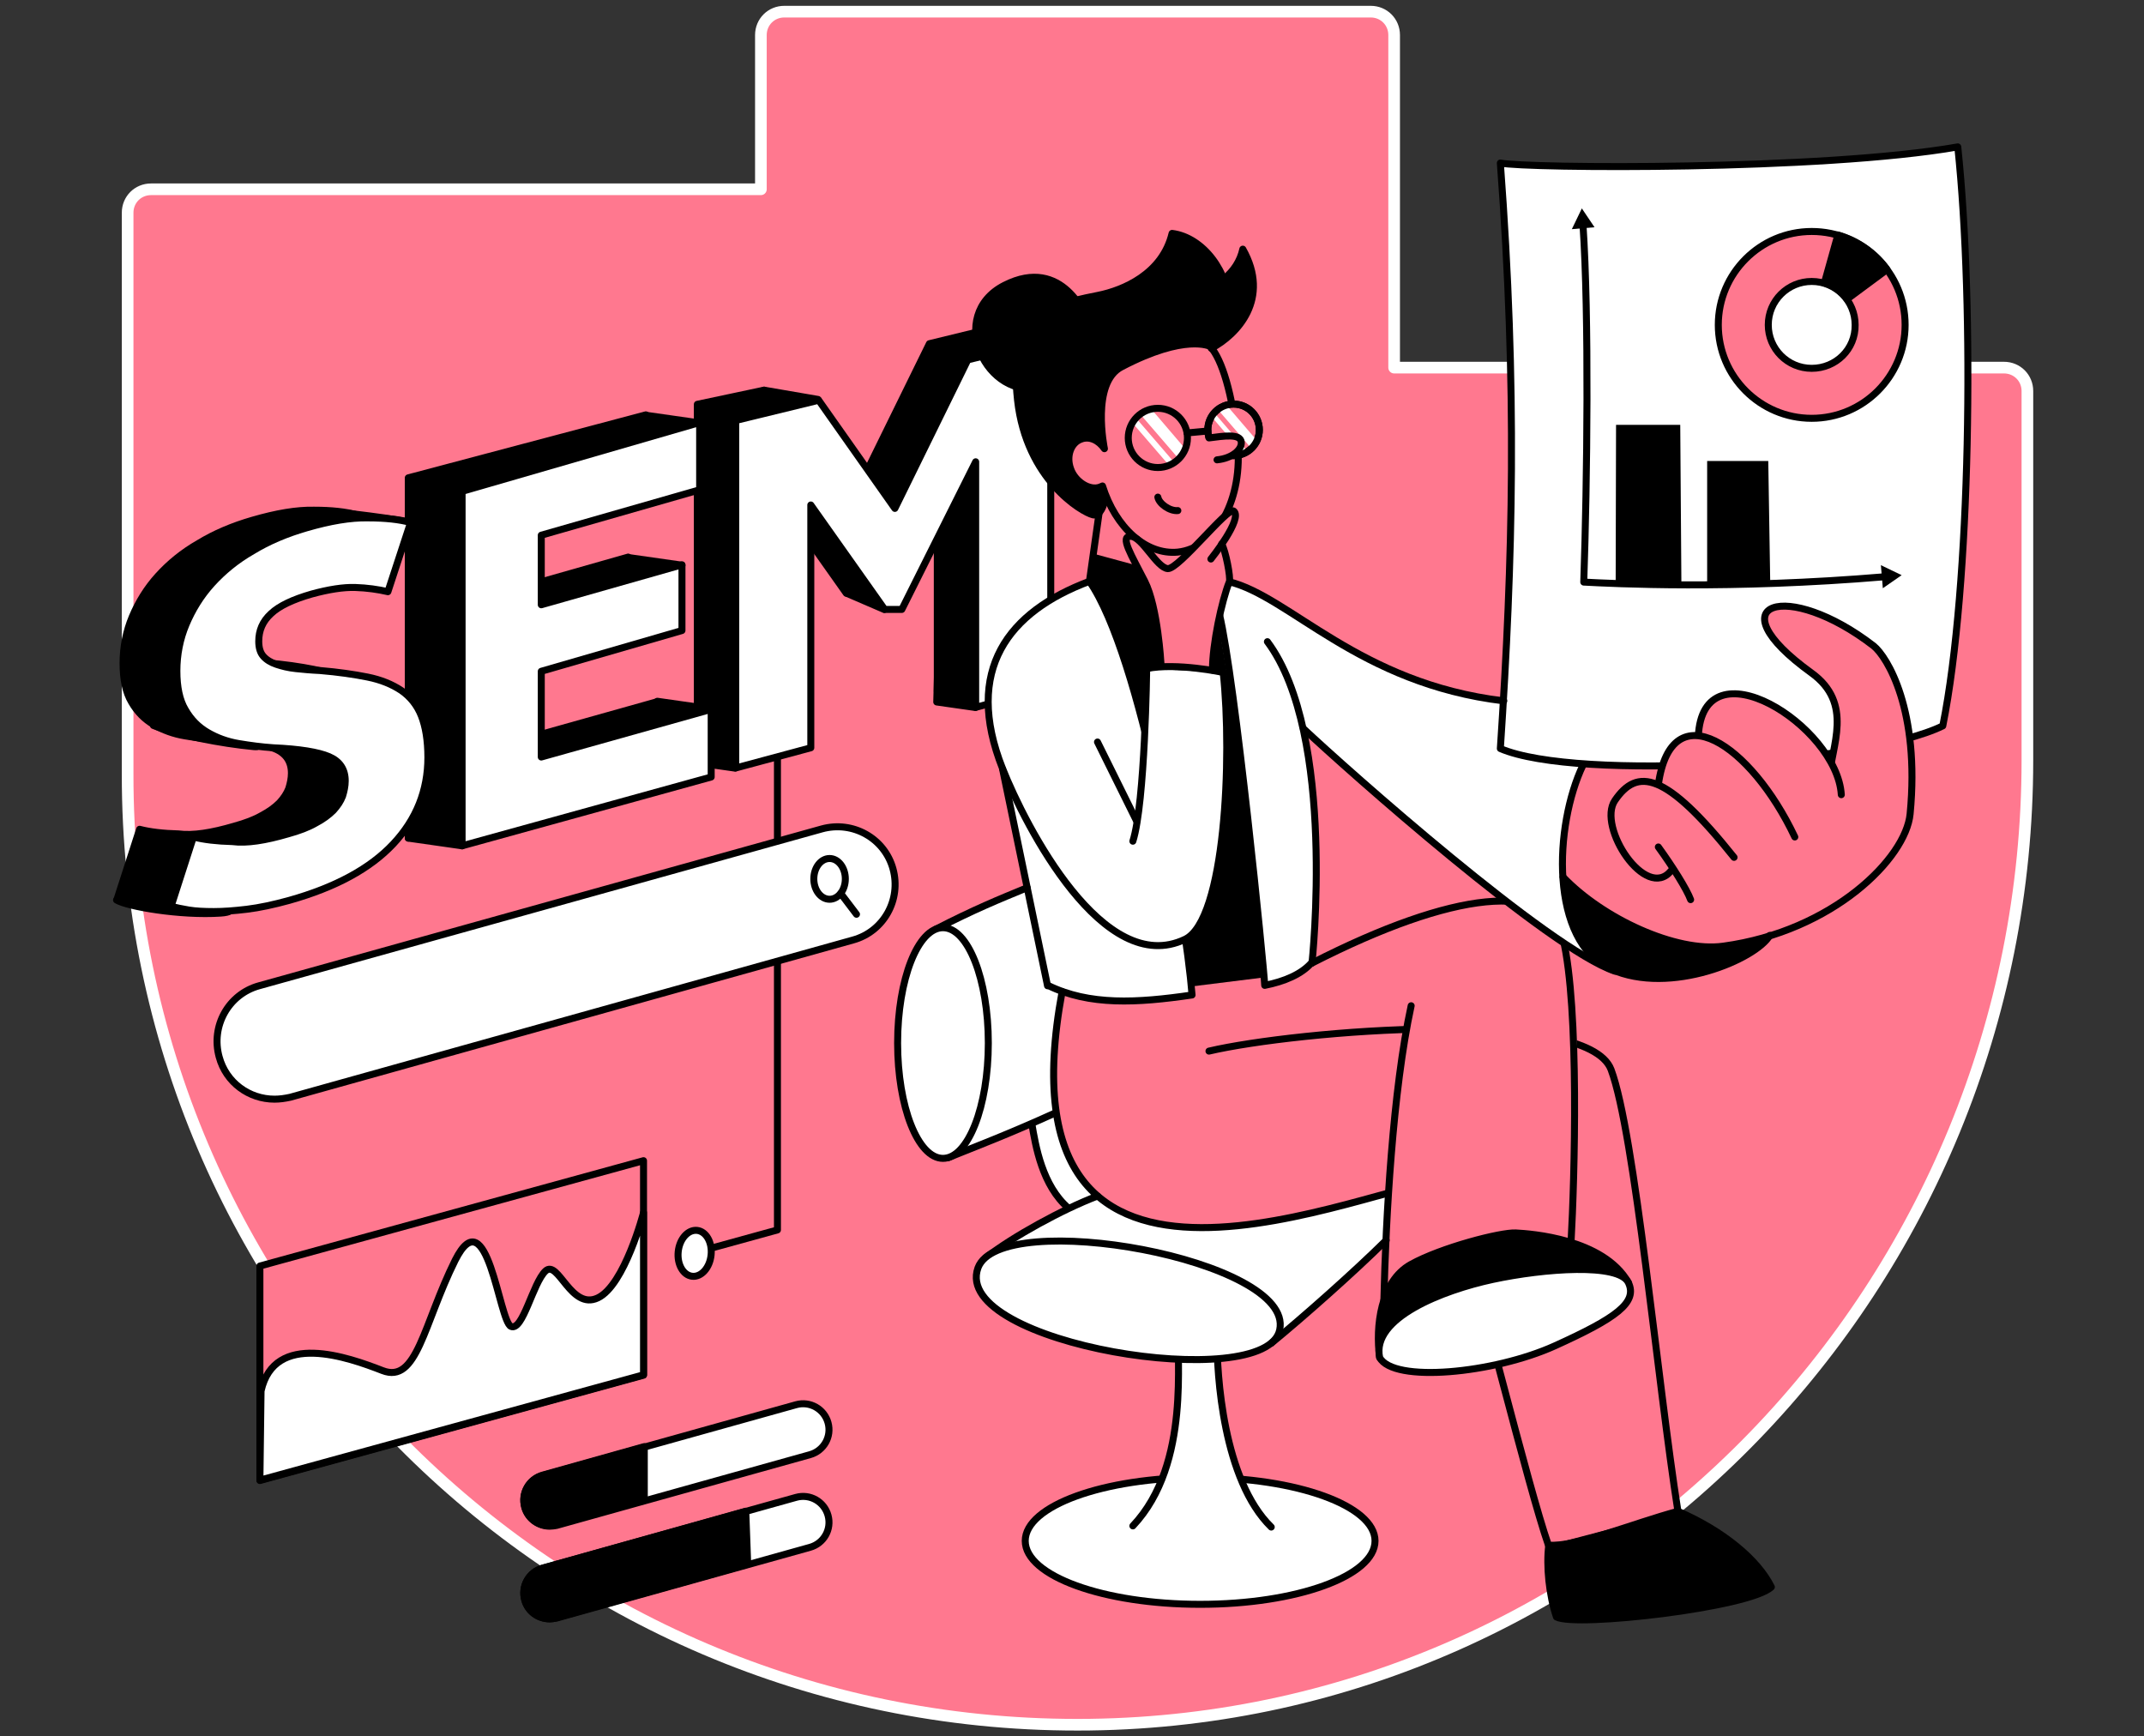<svg width="368" height="298" viewBox="0 0 368 298" fill="none" xmlns="http://www.w3.org/2000/svg">
<rect x="0" y="0" width="368" height="298" fill="#333333" stroke="none"/>
<path d="M187.073 295.986C276.745 294.804 347.986 220.126 347.986 130.442V67.107C347.986 64.862 346.213 63.09 343.968 63.09H239.293V6.018C239.293 3.772 237.52 2 235.276 2H134.617C132.372 2 130.6 3.772 130.6 6.018V32.486H25.924C23.679 32.486 21.907 34.258 21.907 36.503V132.805C21.789 223.671 95.984 297.168 187.073 295.986Z" fill="#FF788F" stroke="white" stroke-width="2" stroke-linecap="round" stroke-linejoin="round"/>
<path d="M183.429 207.377C178.876 203.485 177.755 196.689 177.095 192.796L183.956 187.32L193.721 207.575L183.429 207.377Z" fill="white" stroke="black" stroke-width="1.2" stroke-miterlimit="10" stroke-linecap="round" stroke-linejoin="round"/>
<path d="M171.025 218.791L173.268 212.985L190.752 203.814L245.25 202.231L241.82 210.544L233.638 216.878L217.803 230.799L190.356 225.521L171.025 218.791Z" fill="white"/>
<path d="M162.448 168.318L160.6 160.269L163.305 158.091L178.018 151.559L184.484 172.211L184.946 184.021L183.429 190.025L181.845 190.487L164.493 198.008L160.864 188.441L162.448 168.318Z" fill="white"/>
<path d="M268.277 174.784L270.058 174.256L269.399 167.79L267.551 159.081L265.044 156.376L260.162 154.594L253.564 154.924L248.022 156.046L233.572 161.258L223.478 166.47L214.966 167.526L202.694 168.912L184.616 169.308L184.286 175.114L202.167 185.67L252.178 181.909L268.277 174.784Z" fill="#FF788F"/>
<path d="M40.189 141.794C42.103 141.267 43.686 140.673 44.94 139.947C46.193 139.287 47.183 138.561 47.975 137.77C48.7 136.978 49.228 136.186 49.558 135.329C49.822 134.471 50.02 133.613 50.02 132.689C50.02 130.71 49.096 129.324 47.249 128.533C45.402 127.741 42.169 127.213 37.682 127.015C35.703 126.883 33.723 126.619 31.744 126.289C29.765 125.96 27.983 125.3 26.4 124.376C24.816 123.452 23.563 122.199 22.573 120.483C21.583 118.834 21.122 116.591 21.122 113.82C21.122 111.048 21.649 108.343 22.705 105.836C23.761 103.329 25.212 100.954 27.126 98.842C29.039 96.731 31.348 94.818 34.119 93.234C36.824 91.585 39.925 90.265 43.356 89.276C47.447 88.088 50.944 87.494 53.913 87.56C56.882 87.56 59.323 87.824 61.236 88.352L57.344 100.228C55.628 99.832 53.781 99.568 51.736 99.502C49.69 99.436 47.183 99.832 44.28 100.624C41.047 101.548 38.672 102.669 37.286 103.989C35.835 105.308 35.175 106.892 35.175 108.739C35.175 109.861 35.439 110.719 35.967 111.312C36.495 111.906 37.22 112.368 38.21 112.698C39.2 113.028 40.255 113.292 41.509 113.424C42.762 113.556 44.148 113.688 45.666 113.754C48.833 114.017 51.538 114.413 53.847 114.875C56.156 115.337 58.069 116.129 59.653 117.184C61.17 118.24 62.358 119.692 63.084 121.539C63.81 123.386 64.206 125.762 64.206 128.665C64.206 134.339 62.226 139.287 58.267 143.51C54.309 147.732 48.371 150.965 40.387 153.209C37.748 153.934 35.307 154.462 33.13 154.726C30.952 154.99 29.105 155.122 27.455 155.122C25.806 155.122 24.355 155.056 23.167 154.858C21.979 154.66 20.99 154.462 20.132 154.198L23.959 142.322C25.74 142.784 27.983 143.048 30.622 143.114C33.13 143.444 36.362 142.916 40.189 141.794Z" fill="black" stroke="black" stroke-width="1.2" stroke-miterlimit="10" stroke-linecap="round" stroke-linejoin="round"/>
<path d="M70.078 143.84V82.008L110.852 71.198V82.744L83.669 90.529V102.471L107.817 95.609V106.892L83.669 113.886V128.599L112.832 120.417V132.03L70.078 143.84Z" fill="black" stroke="black" stroke-width="1.2" stroke-miterlimit="10" stroke-linecap="round" stroke-linejoin="round"/>
<path d="M55.232 87.692C57.74 87.758 69.55 89.21 70.341 89.738C69.418 92.575 65.063 93.96 62.886 93.96C60.775 94.026 55.232 87.692 55.232 87.692Z" fill="black" stroke="black" stroke-width="1.2" stroke-miterlimit="10" stroke-linecap="round" stroke-linejoin="round"/>
<path d="M26.334 124.508C30.491 126.158 37.946 127.609 43.554 128.137C47.513 128.533 33.922 122.859 33.922 122.859L26.334 124.508Z" fill="black" stroke="black" stroke-width="1.2" stroke-miterlimit="10" stroke-linecap="round" stroke-linejoin="round"/>
<path d="M20 154.463C21.847 155.584 30.952 157.168 37.88 156.706C44.808 156.244 29.105 151.362 29.105 151.362L20 154.463Z" fill="black" stroke="black" stroke-width="1.2" stroke-miterlimit="10" stroke-linecap="round" stroke-linejoin="round"/>
<path d="M79.315 145.16L70.078 143.84L72.123 138.364L78.919 136.121L79.315 145.16Z" fill="black" stroke="black" stroke-width="1.2" stroke-miterlimit="10" stroke-linecap="round" stroke-linejoin="round"/>
<path d="M126.158 131.825L116.921 130.505L118.967 125.029L125.763 122.786L126.158 131.825Z" fill="black" stroke="black" stroke-width="1.2" stroke-miterlimit="10" stroke-linecap="round" stroke-linejoin="round"/>
<path d="M167.422 121.423L160.785 120.475L160.959 114.117L167.026 112.384L167.422 121.423Z" fill="black" stroke="black" stroke-width="1.2" stroke-miterlimit="10" stroke-linecap="round" stroke-linejoin="round"/>
<path d="M151.77 104.6L145.5 101.9L147.053 97.983L153.849 95.74L151.77 104.6Z" fill="black" stroke="black" stroke-width="1.2" stroke-miterlimit="10" stroke-linecap="round" stroke-linejoin="round"/>
<path d="M119.695 129.027L132.58 125.56V83.891L145.258 101.815H148.201L160.88 76.479V118.625L173.764 115.157V55.517L159.527 58.984L147.008 84.479L131.138 66.959L119.695 69.387V129.027Z" fill="black" stroke="black" stroke-width="1.2" stroke-linecap="round" stroke-linejoin="round"/>
<path d="M126.284 131.801L139.168 128.334V86.665L151.847 104.589H154.79L167.468 79.253V121.399L180.353 117.932V58.291L166.116 61.758L153.597 87.253L140.521 68.693L126.284 72.161V131.801Z" fill="white" stroke="black" stroke-width="1.2" stroke-linecap="round" stroke-linejoin="round"/>
<path d="M110.852 71.264L120.089 72.583L108.609 75.882L105.97 73.309L110.852 71.264Z" fill="black" stroke="black" stroke-width="1.2" stroke-miterlimit="10" stroke-linecap="round" stroke-linejoin="round"/>
<path d="M131.166 66.96L140.403 68.55L127 71.5L126.284 69.005L131.166 66.96Z" fill="black" stroke="black" stroke-width="1.2" stroke-miterlimit="10" stroke-linecap="round" stroke-linejoin="round"/>
<path d="M107.817 95.676L117.054 96.995L105.97 100.162L104.584 98.645L107.817 95.676Z" fill="black" stroke="black" stroke-width="1.2" stroke-miterlimit="10" stroke-linecap="round" stroke-linejoin="round"/>
<path d="M112.832 120.352L122.069 121.671L110.984 124.772L110.126 123.189L112.832 120.352Z" fill="black" stroke="black" stroke-width="1.2" stroke-miterlimit="10" stroke-linecap="round" stroke-linejoin="round"/>
<path d="M49.426 143.115C51.34 142.587 52.923 141.993 54.177 141.267C55.43 140.608 56.42 139.882 57.212 139.09C57.938 138.298 58.465 137.507 58.795 136.649C59.059 135.791 59.257 134.933 59.257 134.01C59.257 132.03 58.333 130.645 56.486 129.853C54.639 129.061 51.406 128.533 46.919 128.336C44.94 128.204 42.961 127.94 40.981 127.61C39.002 127.28 37.22 126.62 35.637 125.696C34.053 124.773 32.8 123.519 31.81 121.804C30.82 120.154 30.359 117.911 30.359 115.14C30.359 112.369 30.886 109.664 31.942 107.156C32.998 104.649 34.449 102.274 36.363 100.163C38.276 98.051 40.585 96.138 43.356 94.555C46.061 92.905 49.162 91.586 52.593 90.596C56.684 89.408 60.181 88.814 63.15 88.88C66.119 88.88 68.56 89.144 70.474 89.672L66.581 101.548C64.865 101.152 63.018 100.889 60.973 100.823C58.927 100.757 56.42 101.152 53.517 101.944C50.284 102.868 47.909 103.99 46.523 105.309C45.072 106.629 44.412 108.212 44.412 110.06C44.412 111.181 44.676 112.039 45.204 112.633C45.732 113.226 46.457 113.688 47.447 114.018C48.437 114.348 49.492 114.612 50.746 114.744C51.999 114.876 53.385 115.008 54.903 115.074C58.069 115.338 60.775 115.734 63.084 116.196C65.393 116.657 67.306 117.449 68.89 118.505C70.407 119.56 71.595 121.012 72.321 122.859C73.047 124.707 73.442 127.082 73.442 129.985C73.442 135.659 71.463 140.608 67.504 144.83C63.546 149.053 57.608 152.286 49.624 154.529C46.985 155.255 44.544 155.783 42.367 156.047C40.189 156.31 38.342 156.442 36.693 156.442C35.043 156.442 33.592 156.376 32.404 156.178C31.216 155.981 30.227 155.783 29.369 155.519L33.196 143.643C34.977 144.104 37.22 144.368 39.859 144.434C42.367 144.764 45.6 144.236 49.426 143.115Z" fill="white" stroke="black" stroke-width="1.2" stroke-miterlimit="10" stroke-linecap="round" stroke-linejoin="round"/>
<path d="M79.315 145.16V84.328L120.089 72.518V84.064L92.906 91.85V103.792L117.054 96.93V108.212L92.906 115.206V129.919L122.069 121.738V133.35L79.315 145.16Z" fill="white" stroke="black" stroke-width="1.2" stroke-miterlimit="10" stroke-linecap="round" stroke-linejoin="round"/>
<path d="M179.272 103.923L183.363 101.35L187.321 99.964L191.346 108.871L195.173 120.483L200.385 143.642L203.75 164.491L204.608 170.825L192.204 171.815L184.088 170.759L180.13 169.307L174.06 141.597L171.75 131.04L169.639 123.782L170.101 115.601L172.938 109.597L177.227 105.44L179.272 103.923Z" fill="white"/>
<path d="M205.993 275.335C222.573 275.335 236.013 270.461 236.013 264.448C236.013 258.436 222.573 253.562 205.993 253.562C189.413 253.562 175.973 258.436 175.973 264.448C175.973 270.461 189.413 275.335 205.993 275.335Z" fill="white" stroke="black" stroke-width="1.2" stroke-miterlimit="10" stroke-linecap="round" stroke-linejoin="round"/>
<path d="M218.199 262.073C209.952 254.024 208.83 235.88 208.896 229.48C208.962 223.08 202.958 224.729 202.364 228.556C201.705 232.383 204.608 251.121 194.447 261.875" fill="white"/>
<path d="M218.199 262.073C209.952 254.024 208.83 235.88 208.896 229.48C208.962 223.08 202.958 224.729 202.364 228.556C201.705 232.383 204.608 251.121 194.447 261.875" stroke="black" stroke-width="1.2" stroke-miterlimit="10" stroke-linecap="round" stroke-linejoin="round"/>
<path d="M181.251 190.949C172.806 194.775 167.66 196.689 162.777 198.668" stroke="black" stroke-width="1.2" stroke-miterlimit="10" stroke-linecap="round" stroke-linejoin="round"/>
<path d="M160.6 159.477C167.132 156.112 171.487 154.33 176.303 152.351" stroke="black" stroke-width="1.2" stroke-miterlimit="10" stroke-linecap="round" stroke-linejoin="round"/>
<path d="M182.307 170.165C170.299 234.758 235.948 202.824 248.352 202.561C254.092 221.298 262.207 254.947 265.77 265.174C270.454 265.57 280.153 261.479 288.005 259.368C284.508 237.265 280.615 194.445 276.524 183.559C272.368 172.672 222.422 176.895 207.511 180.392" fill="#FF788F"/>
<path d="M182.307 170.165C170.299 234.758 235.948 202.824 248.352 202.561C254.092 221.298 262.207 254.947 265.77 265.174C270.454 265.57 280.153 261.479 288.005 259.368C284.508 237.265 280.615 194.445 276.524 183.559C272.368 172.672 222.422 176.895 207.511 180.392" stroke="black" stroke-width="1.2" stroke-miterlimit="10" stroke-linecap="round" stroke-linejoin="round"/>
<path d="M169.309 215.756C173.928 212.193 182.307 207.575 188.377 205.266" stroke="black" stroke-width="1.2" stroke-miterlimit="10" stroke-linecap="round" stroke-linejoin="round"/>
<path d="M240.236 231.064L237.663 217.868L238.587 201.439L240.962 180.92L242.017 173.86L264.78 171.815L270.256 173.267L271.312 188.442L271.246 203.023L263.065 211.732L240.236 231.064Z" fill="#FF788F"/>
<path d="M225.193 165.283C249.605 152.813 265.902 151.163 268.277 161.06C271.114 173.002 270.256 202.561 269.663 213.051" stroke="black" stroke-width="1.2" stroke-miterlimit="10" stroke-linecap="round" stroke-linejoin="round"/>
<path d="M110.456 236.012L44.61 254.09V217.274L110.456 199.196V236.012Z" fill="#FF788F" stroke="black" stroke-width="1.2" stroke-miterlimit="10" stroke-linecap="round" stroke-linejoin="round"/>
<path d="M44.808 238.717C47.117 228.424 59.719 232.911 65.657 235.22C71.595 237.529 72.651 227.303 78.127 216.284C83.669 205.266 85.648 226.709 87.694 227.633C89.739 228.556 91.455 220.177 93.632 218.132C95.809 216.086 97.986 224.927 102.605 222.75C107.223 220.573 110.456 208.103 110.456 208.103V235.946L44.61 254.024L44.808 238.717Z" fill="white" stroke="black" stroke-width="1.2" stroke-miterlimit="10" stroke-linecap="round" stroke-linejoin="round"/>
<path d="M205.466 60.707L207.643 59.388C207.643 59.388 210.744 56.089 210.876 52.658C211.074 46.852 206.521 40.716 201.177 40.056C199.527 46.984 192.798 49.821 188.509 50.678C177.029 52.922 173.202 55.099 174.654 68.691C176.171 82.282 185.672 87.89 187.585 88.352C189.499 88.814 190.422 83.734 189.499 82.282C188.575 80.831 205.466 60.707 205.466 60.707Z" fill="black" stroke="black" stroke-width="1.2" stroke-miterlimit="10" stroke-linecap="round" stroke-linejoin="round"/>
<path d="M189.565 77.004C188.575 75.552 186.992 74.826 185.606 75.354C183.825 75.948 182.967 78.257 183.759 80.434C184.484 82.612 186.992 84.261 188.773 83.602C188.905 83.535 189.103 83.469 189.235 83.403C191.478 90.529 196.69 95.28 202.167 94.752C208.83 94.026 213.449 85.581 212.393 75.75C211.536 67.701 209.754 61.631 207.709 59.453C207.709 59.453 203.486 57.21 192.534 62.95C187.189 65.655 189.565 77.004 189.565 77.004Z" fill="#FF788F" stroke="black" stroke-width="1.2" stroke-miterlimit="10" stroke-linecap="round" stroke-linejoin="round"/>
<path d="M211.734 78.191C214.175 78.191 216.154 76.212 216.154 73.771C216.154 71.329 214.175 69.35 211.734 69.35C209.292 69.35 207.313 71.329 207.313 73.771C207.313 76.212 209.292 78.191 211.734 78.191Z" fill="#FF788F" stroke="black" stroke-width="1.2" stroke-miterlimit="10" stroke-linecap="round" stroke-linejoin="round"/>
<path d="M210.546 69.549L215.692 75.552C215.494 76.08 215.164 76.542 214.768 76.938L209.028 70.274C209.49 69.944 210.018 69.68 210.546 69.549Z" fill="white"/>
<path d="M194.381 72.584C194.579 72.254 194.777 71.99 194.975 71.726L201.507 79.313C201.243 79.511 200.913 79.643 200.583 79.775L194.381 72.584Z" fill="white"/>
<path d="M197.614 70.209L203.42 77.004C203.156 77.664 202.76 78.258 202.299 78.72L195.701 71.066C196.294 70.67 196.954 70.341 197.614 70.209Z" fill="white"/>
<path d="M207.973 71.528C208.105 71.264 208.303 71.066 208.434 70.868L214.109 77.466C213.845 77.598 213.647 77.73 213.383 77.862" fill="white"/>
<path d="M211.734 78.191C214.175 78.191 216.154 76.212 216.154 73.771C216.154 71.329 214.175 69.35 211.734 69.35C209.292 69.35 207.313 71.329 207.313 73.771C207.313 76.212 209.292 78.191 211.734 78.191Z" stroke="black" stroke-width="1.2" stroke-miterlimit="10" stroke-linecap="round" stroke-linejoin="round"/>
<path d="M198.736 80.237C201.541 80.237 203.816 77.962 203.816 75.156C203.816 72.35 201.541 70.076 198.736 70.076C195.93 70.076 193.655 72.35 193.655 75.156C193.655 77.962 195.93 80.237 198.736 80.237Z" stroke="black" stroke-width="1.2" stroke-miterlimit="10" stroke-linecap="round" stroke-linejoin="round"/>
<path d="M207.313 73.969L203.75 74.299" stroke="black" stroke-width="1.2" stroke-miterlimit="10" stroke-linecap="round" stroke-linejoin="round"/>
<path d="M209.952 76.608L208.764 74.958L205.993 75.486L207.511 78.257L209.952 76.608Z" fill="#FF788F"/>
<path d="M208.896 78.917C211.535 78.653 213.185 77.136 213.053 75.882C212.921 74.365 210.084 74.826 207.511 75.156" fill="#FF788F"/>
<path d="M208.896 78.917C211.535 78.653 213.185 77.136 213.053 75.882C212.921 74.365 210.084 74.826 207.511 75.156" stroke="black" stroke-width="1.2" stroke-miterlimit="10" stroke-linecap="round" stroke-linejoin="round"/>
<path d="M188.377 127.345L195.173 141.069" stroke="black" stroke-width="1.2" stroke-miterlimit="10" stroke-linecap="round" stroke-linejoin="round"/>
<path d="M179.8 169.176L172.08 131.964" stroke="black" stroke-width="1.2" stroke-miterlimit="10" stroke-linecap="round" stroke-linejoin="round"/>
<path d="M197.746 103.395C197.746 103.395 191.742 105.969 186.991 99.767L189.037 85.317" stroke="black" stroke-width="1.2" stroke-miterlimit="10" stroke-linecap="round" stroke-linejoin="round"/>
<path d="M186.53 54.703C186.53 54.703 182.505 43.817 172.41 48.963C162.316 54.109 169.309 68.888 178.942 66.447C188.575 64.006 186.53 54.703 186.53 54.703Z" fill="black" stroke="black" stroke-width="1.2" stroke-miterlimit="10" stroke-linecap="round" stroke-linejoin="round"/>
<path d="M288.005 259.368C295.79 262.733 301.728 267.682 304.037 272.366C300.343 275.863 270.586 279.294 267.155 277.512C265.902 273.818 265.374 268.737 265.836 265.175" fill="black"/>
<path d="M288.005 259.368C295.79 262.733 301.728 267.682 304.037 272.366C300.343 275.863 270.586 279.294 267.155 277.512C265.902 273.818 265.374 268.737 265.836 265.175" stroke="black" stroke-width="1.2" stroke-miterlimit="10" stroke-linecap="round" stroke-linejoin="round"/>
<path d="M236.805 232.976C236.08 227.698 236.937 219.913 242.15 217.01C247.362 214.107 257.589 211.468 260.162 211.599C262.735 211.731 275.205 212.589 279.493 220.111" fill="black"/>
<path d="M236.805 232.976C236.08 227.698 236.937 219.913 242.15 217.01C247.362 214.107 257.589 211.468 260.162 211.599C262.735 211.731 275.205 212.589 279.493 220.111" stroke="black" stroke-width="1.2" stroke-miterlimit="10" stroke-linecap="round" stroke-linejoin="round"/>
<path d="M236.805 232.977C239.15 237.387 256.4 235.722 266.89 230.972C277.381 226.221 281.143 223.542 279.493 220.111C277.844 216.746 265.11 217.67 256.203 219.583C247.626 221.43 235.354 226.181 236.805 232.977Z" fill="white" stroke="black" stroke-width="1.2" stroke-miterlimit="10" stroke-linecap="round" stroke-linejoin="round"/>
<path d="M186.991 99.767C195.767 112.368 203.486 156.64 204.608 170.759C195.173 172.145 186.991 172.607 179.866 169.11" stroke="black" stroke-width="1.2" stroke-miterlimit="10" stroke-linecap="round" stroke-linejoin="round"/>
<path d="M190.224 105.968L193.721 115.073L200.187 142.455L204.212 167.196L204.41 169.308L217.144 167.724L212.063 124.047L208.566 100.69L187.651 95.016L187.255 99.832L188.773 102.208L190.224 105.968Z" fill="black"/>
<path d="M198.736 85.317C198.934 86.439 200.781 87.758 202.166 87.626" stroke="black" stroke-width="1.2" stroke-miterlimit="10" stroke-linecap="round" stroke-linejoin="round"/>
<path d="M204.41 50.018C208.632 49.82 212.459 46.785 213.317 42.761C218.133 51.272 212.393 57.408 207.907 59.783" fill="black"/>
<path d="M204.41 50.018C208.632 49.82 212.459 46.785 213.317 42.761C218.133 51.272 212.393 57.408 207.907 59.783" stroke="black" stroke-width="1.2" stroke-miterlimit="10" stroke-linecap="round" stroke-linejoin="round"/>
<path d="M194.447 154.792L200.385 162.314L204.014 160.862L207.511 155.452L210.216 138.1L209.952 115.403L196.822 114.743L195.899 134.999L194.447 154.792Z" fill="white"/>
<path d="M242.215 172.607C239.049 187.188 237.861 209.093 237.531 223.146" stroke="black" stroke-width="1.2" stroke-miterlimit="10" stroke-linecap="round" stroke-linejoin="round"/>
<path d="M161.854 198.8C166.153 198.8 169.639 189.938 169.639 179.007C169.639 168.075 166.153 159.213 161.854 159.213C157.554 159.213 154.068 168.075 154.068 179.007C154.068 189.938 157.554 198.8 161.854 198.8Z" fill="white" stroke="black" stroke-width="1.2" stroke-miterlimit="10" stroke-linecap="round" stroke-linejoin="round"/>
<path d="M119.215 215L133.442 211.082V130.026" stroke="black" stroke-width="1.2" stroke-miterlimit="10" stroke-linecap="round" stroke-linejoin="round"/>
<path d="M209.952 115.403C211.535 130.117 210.282 157.894 203.42 161.193C189.433 167.922 176.039 141.861 172.08 131.898C165.35 114.942 173.07 104.979 186.991 99.767" stroke="black" stroke-width="1.2" stroke-miterlimit="10" stroke-linecap="round" stroke-linejoin="round"/>
<path d="M167.858 217.604C163.173 230.668 217.342 239.377 219.651 228.226C222.224 216.152 171.685 207.113 167.858 217.604Z" fill="white" stroke="black" stroke-width="1.2" stroke-miterlimit="10" stroke-linecap="round" stroke-linejoin="round"/>
<path d="M218.199 230.536C223.741 225.983 232.319 218.396 237.927 212.854Z" fill="white"/>
<path d="M218.199 230.536C223.741 225.983 232.319 218.396 237.927 212.854" stroke="black" stroke-width="1.2" stroke-miterlimit="10" stroke-linecap="round" stroke-linejoin="round"/>
<path d="M47.117 188.639C42.763 188.639 38.804 185.802 37.616 181.382C36.165 176.104 39.2 170.627 44.478 169.176L141.07 142.257C146.349 140.805 151.825 143.84 153.276 149.118C154.728 154.397 151.693 159.873 146.415 161.324L49.822 188.31C48.899 188.508 48.041 188.639 47.117 188.639Z" fill="white" stroke="black" stroke-width="1.2" stroke-miterlimit="10" stroke-linecap="round" stroke-linejoin="round"/>
<path d="M142.39 154.331C143.884 154.331 145.095 152.765 145.095 150.834C145.095 148.903 143.884 147.337 142.39 147.337C140.896 147.337 139.685 148.903 139.685 150.834C139.685 152.765 140.896 154.331 142.39 154.331Z" stroke="black" stroke-width="1.2" stroke-miterlimit="10" stroke-linecap="round" stroke-linejoin="round"/>
<path d="M144.303 153.341L147.009 156.904" stroke="black" stroke-width="1.2" stroke-miterlimit="10" stroke-linecap="round" stroke-linejoin="round"/>
<path d="M118.82 219.034C120.378 219.197 121.826 217.566 122.053 215.392C122.28 213.217 121.201 211.322 119.643 211.159C118.085 210.997 116.637 212.627 116.41 214.802C116.183 216.976 117.262 218.871 118.82 219.034Z" fill="white" stroke="black" stroke-width="1.2" stroke-miterlimit="10" stroke-linecap="round" stroke-linejoin="round"/>
<path d="M94.358 277.826C92.378 277.826 90.597 276.506 90.069 274.593C89.409 272.217 90.795 269.776 93.17 269.116L136.65 256.976C139.025 256.317 141.466 257.702 142.126 260.077C142.786 262.453 141.4 264.894 139.025 265.554L95.545 277.694C95.15 277.76 94.754 277.826 94.358 277.826Z" fill="white" stroke="black" stroke-width="1.2" stroke-miterlimit="10" stroke-linecap="round" stroke-linejoin="round"/>
<path d="M94.358 261.925C92.378 261.925 90.597 260.605 90.069 258.692C89.409 256.316 90.795 253.875 93.17 253.215L136.65 241.075C139.025 240.416 141.466 241.801 142.126 244.176C142.786 246.552 141.4 248.993 139.025 249.653L95.545 261.793C95.15 261.859 94.754 261.925 94.358 261.925Z" fill="white" stroke="black" stroke-width="1.2" stroke-miterlimit="10" stroke-linecap="round" stroke-linejoin="round"/>
<path d="M128.007 259.352L93.17 269.116C90.795 269.776 89.409 272.217 90.069 274.593C90.597 276.572 92.378 277.826 94.358 277.826C94.754 277.826 95.15 277.76 95.545 277.628L128.337 268.457L128.007 259.352Z" fill="black" stroke="black" stroke-width="1.2" stroke-miterlimit="10" stroke-linecap="round" stroke-linejoin="round"/>
<path d="M110.588 248.267L93.17 253.15C90.795 253.809 89.409 256.251 90.069 258.626C90.597 260.605 92.378 261.859 94.358 261.859C94.754 261.859 95.15 261.793 95.545 261.661L110.588 257.438V248.267V248.267Z" fill="black" stroke="black" stroke-width="1.2" stroke-miterlimit="10" stroke-linecap="round" stroke-linejoin="round"/>
<path d="M226.117 144.895L225.787 152.549L224.797 160.4L225.193 164.491L224.203 166.206L219.717 168.516L217.54 169.307L216.088 160.73L212.327 126.487L209.292 107.618L209.952 103.065L211.338 99.964L214.571 101.152L220.707 104.253L227.568 108.937L233.176 112.236L250.595 119.296L262.933 120.879L274.281 125.564L270.85 133.547L268.673 141.663L268.211 147.996L269.531 158.751L273.027 164.491L268.277 162.248L254.883 152.087L235.09 135.395L223.547 124.867L225.193 135.395L226.117 144.895Z" fill="white"/>
<path d="M217.54 110.125C229.441 126.08 225.193 165.283 225.193 165.283Z" fill="white"/>
<path d="M217.54 110.125C229.441 126.08 225.193 165.283 225.193 165.283" stroke="black" stroke-width="1.2" stroke-miterlimit="10" stroke-linecap="round" stroke-linejoin="round"/>
<path d="M209.292 105.375C211.997 116.525 216.946 165.943 217.078 169.11C220.443 168.45 223.412 167.196 225.127 165.217" stroke="black" stroke-width="1.2" stroke-miterlimit="10" stroke-linecap="round" stroke-linejoin="round"/>
<path d="M257.522 27.982C260.426 66.711 259.7 95.874 257.522 128.467C270.718 134.141 320.202 131.106 333.464 124.574C338.28 100.624 338.94 52.724 336.037 25.211C312.68 29.301 262.009 28.905 257.522 27.982Z" fill="white" stroke="black" stroke-width="1.2" stroke-miterlimit="10" stroke-linecap="round" stroke-linejoin="round"/>
<path d="M288.4 72.913H277.382L277.316 100.03L288.598 100.294L288.4 72.913Z" fill="black"/>
<path d="M303.509 79.115H293.019V100.03L303.839 99.634L303.509 79.115Z" fill="black"/>
<path d="M271.708 38.604C272.763 54.241 272.434 82.348 271.84 99.898C276.92 100.162 296.978 101.218 323.567 98.975" stroke="black" stroke-width="1.2" stroke-linecap="round" stroke-linejoin="round"/>
<path d="M269.794 39.33L271.51 35.767L273.687 39L269.794 39.33Z" fill="black"/>
<path d="M323.171 100.954L326.404 98.71L322.841 96.995L323.171 100.954Z" fill="black"/>
<path d="M310.965 39.726C302.124 39.726 294.932 46.917 294.932 55.759C294.932 64.6 302.124 71.791 310.965 71.791C319.806 71.791 326.998 64.6 326.998 55.759C326.998 46.917 319.872 39.726 310.965 39.726ZM310.965 63.214C306.808 63.214 303.509 59.849 303.509 55.759C303.509 51.602 306.874 48.303 310.965 48.303C315.122 48.303 318.42 51.668 318.42 55.759C318.486 59.915 315.122 63.214 310.965 63.214Z" fill="#FF788F" stroke="black" stroke-width="1.2" stroke-miterlimit="10" stroke-linecap="round" stroke-linejoin="round"/>
<path d="M315.451 40.32L313.142 48.567C314.726 49.029 316.111 50.019 317.035 51.338L323.897 46.258C321.851 43.421 318.882 41.309 315.451 40.32Z" fill="black" stroke="black" stroke-width="1.2" stroke-miterlimit="10" stroke-linecap="round" stroke-linejoin="round"/>
<path d="M313.142 142.454L310.965 127.741L300.607 124.64L293.811 134.141L304.697 147.205L313.142 142.454Z" fill="#FF788F"/>
<path d="M268.277 150.504C275.073 157.629 287.675 163.501 295.79 162.38C314.66 159.807 327.13 147.271 327.856 139.683C329.571 121.869 323.897 112.698 321.588 110.851C306.809 99.436 294.009 103.263 310.899 115.469C318.223 120.747 314.396 127.939 313.868 133.943" fill="#FF788F"/>
<path d="M268.277 150.504C275.073 157.629 287.675 163.501 295.79 162.38C314.66 159.807 327.13 147.271 327.856 139.683C329.571 121.869 323.897 112.698 321.588 110.851C306.809 99.436 294.009 103.263 310.899 115.469C318.223 120.747 314.396 127.939 313.868 133.943" stroke="black" stroke-width="1.2" stroke-miterlimit="10" stroke-linecap="round" stroke-linejoin="round"/>
<path d="M316.045 136.384C315.32 124.574 292.227 109.993 291.501 126.422Z" fill="#FF788F"/>
<path d="M316.045 136.384C315.32 124.574 292.227 109.993 291.501 126.422" stroke="black" stroke-width="1.2" stroke-miterlimit="10" stroke-linecap="round" stroke-linejoin="round"/>
<path d="M308.062 143.642C300.54 127.741 286.883 118.57 284.64 134.669Z" fill="#FF788F"/>
<path d="M308.062 143.642C300.54 127.741 286.883 118.57 284.64 134.669" stroke="black" stroke-width="1.2" stroke-miterlimit="10" stroke-linecap="round" stroke-linejoin="round"/>
<path d="M297.637 147.139C285.827 132.36 281.011 131.766 277.184 137.374C274.083 141.927 282.528 154.727 286.817 149.448" fill="#FF788F"/>
<path d="M297.637 147.139C285.827 132.36 281.011 131.766 277.184 137.374C274.083 141.927 282.528 154.727 286.817 149.448" stroke="black" stroke-width="1.2" stroke-miterlimit="10" stroke-linecap="round" stroke-linejoin="round"/>
<path d="M284.64 145.358C287.081 148.723 289.522 152.615 290.182 154.397Z" fill="#FF788F"/>
<path d="M284.64 145.358C287.081 148.723 289.522 152.615 290.182 154.397" stroke="black" stroke-width="1.2" stroke-miterlimit="10" stroke-linecap="round" stroke-linejoin="round"/>
<path d="M271.708 131.304C266.759 141.663 265.902 161.588 276.524 166.339C286.685 170.891 301.398 164.623 303.773 160.532" stroke="black" stroke-width="1.2" stroke-miterlimit="10" stroke-linecap="round" stroke-linejoin="round"/>
<path d="M210.942 99.832C221.366 102.34 233.242 117.317 258.116 120.286" stroke="black" stroke-width="1.2" stroke-miterlimit="10" stroke-linecap="round" stroke-linejoin="round"/>
<path d="M277.184 166.669C265.836 162.842 231.373 132.232 223.72 125.04" stroke="black" stroke-width="1.2" stroke-miterlimit="10" stroke-linecap="round" stroke-linejoin="round"/>
<path d="M199.263 113.819L208.039 115.073L209.226 106.166L211.337 99.964L209.292 92.178L200.187 102.669L199.263 113.819Z" fill="#FF788F"/>
<path d="M199.264 113.819C199.264 113.819 198.736 104.187 196.492 99.766C194.249 95.346 192.072 91.915 194.117 92.046C196.097 92.178 198.538 97.457 200.451 97.589C202.364 97.655 210.744 86.966 211.733 87.692C213.449 88.946 207.841 95.939 207.841 95.939" fill="#FF788F"/>
<path d="M199.264 113.819C199.264 113.819 198.736 104.187 196.492 99.766C194.249 95.346 192.072 91.915 194.117 92.046C196.097 92.178 198.538 97.457 200.451 97.589C202.364 97.655 210.744 86.966 211.733 87.692C213.449 88.946 207.841 95.939 207.841 95.939" stroke="black" stroke-width="1.2" stroke-miterlimit="10" stroke-linecap="round" stroke-linejoin="round"/>
<path d="M209.688 93.366C210.348 94.422 211.272 99.172 211.008 99.832C209.688 103.131 208.105 110.586 208.105 115.007" fill="#FF788F"/>
<path d="M209.688 93.366C210.348 94.422 211.272 99.172 211.008 99.832C209.688 103.131 208.105 110.586 208.105 115.007" stroke="black" stroke-width="1.2" stroke-miterlimit="10" stroke-linecap="round" stroke-linejoin="round"/>
<path d="M209.952 115.403C209.952 115.403 201.969 113.688 196.822 114.744C196.822 114.744 196.558 137.704 194.447 144.368" stroke="black" stroke-width="1.2" stroke-miterlimit="10" stroke-linecap="round" stroke-linejoin="round"/>
<path d="M268.739 150.965L275.073 155.98L282.99 160.136L290.71 162.248L294.998 162.38L301.926 161.06L303.773 160.862L300.54 163.699L295.724 166.141L291.501 167.394L286.487 167.922L279.295 167.328L274.875 165.481L271.84 162.908L270.19 159.477L268.739 153.539V150.965Z" fill="black"/>
</svg>
